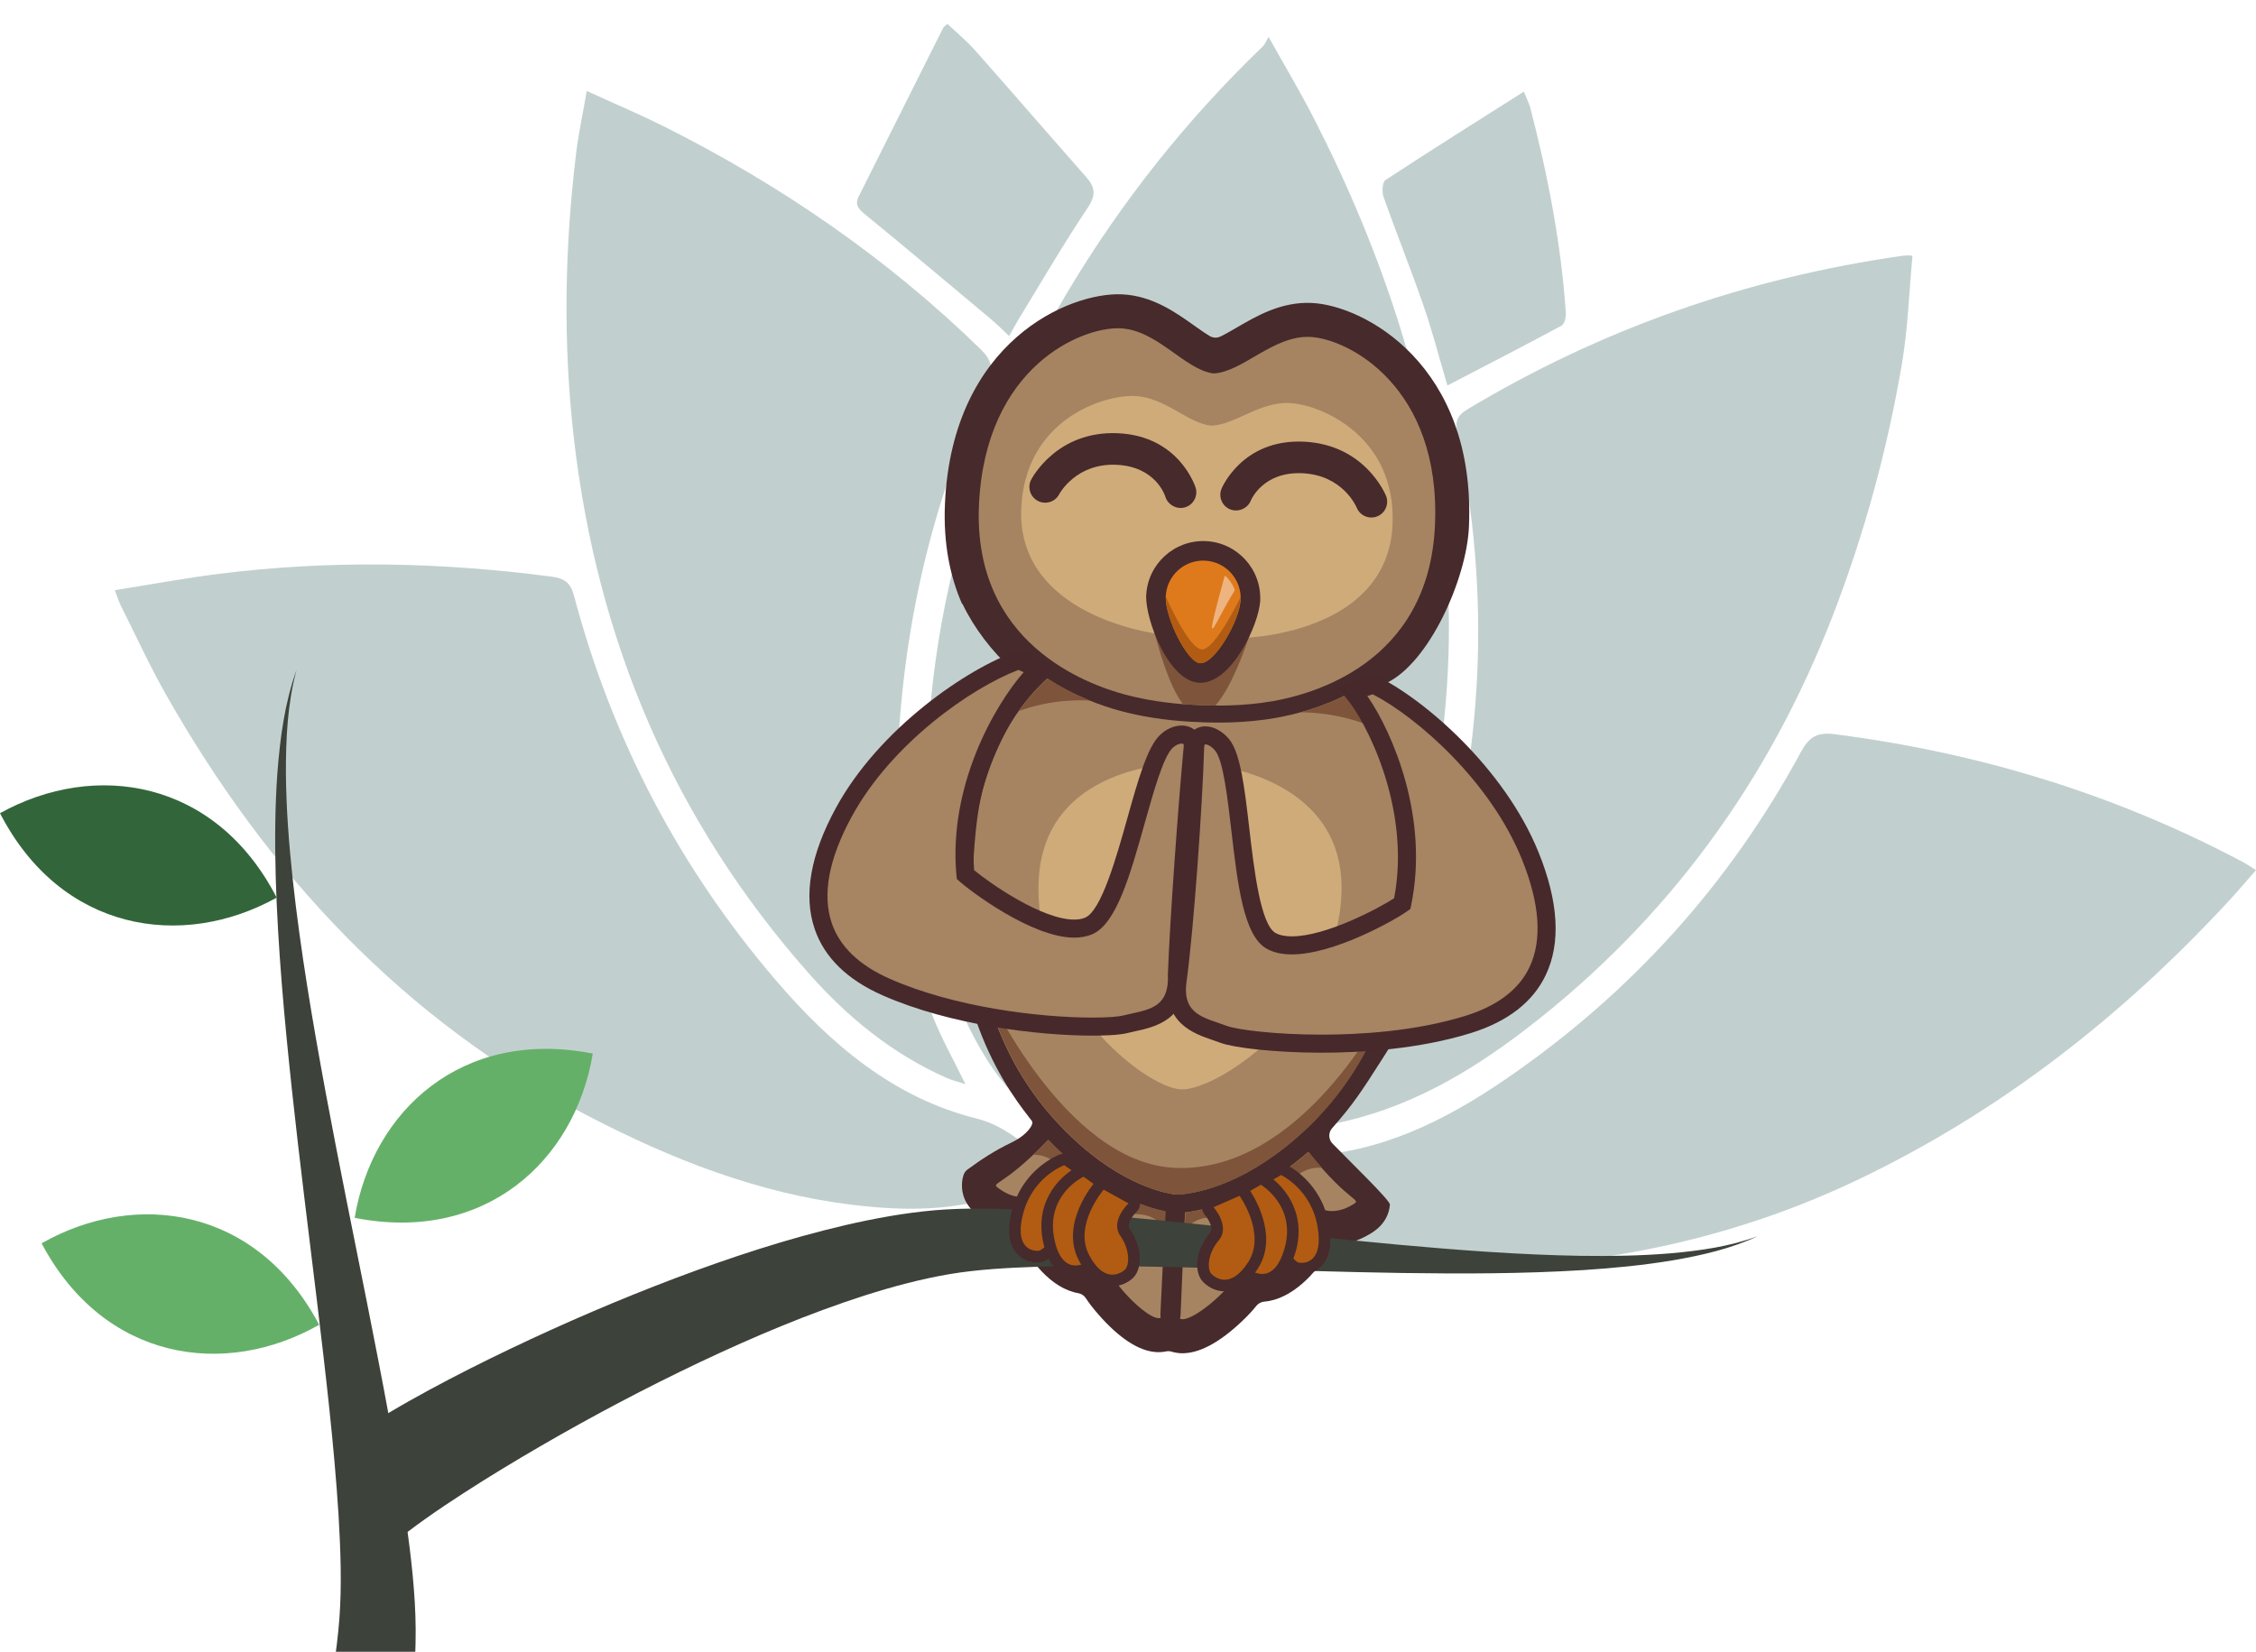 <?xml version="1.0" encoding="utf-8"?>
<!-- Generator: Adobe Illustrator 15.0.0, SVG Export Plug-In . SVG Version: 6.00 Build 0)  -->
<!DOCTYPE svg PUBLIC "-//W3C//DTD SVG 1.1//EN" "http://www.w3.org/Graphics/SVG/1.1/DTD/svg11.dtd">
<svg version="1.1" id="Layer_1" xmlns="http://www.w3.org/2000/svg" xmlns:xlink="http://www.w3.org/1999/xlink" x="0px" y="0px"
	 width="749.664px" height="548.973px" viewBox="0 0 749.664 548.973" enable-background="new 0 0 749.664 548.973"
	 xml:space="preserve">
<g>
	<path fill="#C1D0CF" d="M421.563,12.279c5.603,10.046,10.697,18.548,15.195,27.354c22.829,44.699,38.419,91.638,43.393,141.818
		c2.775,28.01,1.057,55.769-3.887,83.442c-4.338,24.28-10.911,47.792-22.503,69.661c-8.884,16.761-20.192,31.566-36.983,41.21
		c-31.131,17.877-68.752,7.918-88.508-23.087c-12.422-19.493-17.779-41.218-19.458-63.823
		c-5.113-68.797,10.634-132.71,45.988-191.896c17.974-30.09,39.583-57.249,64.828-81.542
		C420.234,14.834,420.551,13.949,421.563,12.279z"/>
	<path fill="#C1D0CF" d="M351.678,388.367c-5.78,2.751-11.391,5.964-17.375,8.164c-16.677,6.132-33.932,6.004-51.301,3.875
		c-31.276-3.833-60.063-15.201-87.715-29.592c-61.291-31.897-106.259-80.337-140.053-139.816
		c-5.5-9.682-10.141-19.854-15.137-29.818c-0.658-1.313-1.074-2.749-1.947-5.029c11.922-1.893,23.166-3.987,34.495-5.418
		c36.952-4.669,73.882-3.935,110.778,0.934c4.113,0.543,6.186,2.037,7.315,6.303c12.636,47.707,35.022,90.41,67.108,127.87
		c18.117,21.152,39.035,39.058,66.758,45.926c10.865,2.691,17.372,10.97,26.86,14.962
		C351.537,387.273,351.607,387.82,351.678,388.367z"/>
	<path fill="#C1D0CF" d="M400.226,392.85c11.711-3.3,21.693-8.222,33.711-8.688c24.669-0.959,46.38-11.776,66.439-25.528
		c41.358-28.352,74.184-64.563,98.057-108.697c2.698-4.987,5.39-6.663,11.118-5.933c47.793,6.099,93.131,19.874,135.73,42.481
		c1.196,0.635,2.311,1.418,4.383,2.701c-3.215,3.652-6.131,7.113-9.203,10.432c-35.338,38.184-75.658,69.763-122.752,92.301
		c-39.123,18.723-80.479,27.963-123.76,29.286c-22.008,0.673-43.513-1.595-64.203-9.415
		C418.909,407.693,409.058,401.903,400.226,392.85z"/>
	<path fill="#C1D0CF" d="M194.981,30.239c9.335,4.274,17.835,7.85,26.055,11.983c38.575,19.398,73.77,43.605,104.782,73.798
		c3.805,3.704,4.491,6.585,2.172,11.509c-18.897,40.129-28.217,82.629-29.849,126.8c-1.051,28.435,1.144,56.598,11.784,83.41
		c2.948,7.43,6.924,14.452,10.881,22.592c-2.477-0.813-4.486-1.284-6.342-2.108c-17.898-7.953-32.753-20.075-45.591-34.581
		c-45.082-50.938-70.448-110.616-78.181-178.01c-3.636-31.676-3.087-63.314,0.78-94.915
		C192.26,44.296,193.644,37.947,194.981,30.239z"/>
	<path fill="#C1D0CF" d="M635.506,85.115c-1.135,12.094-1.512,24.127-3.514,35.883c-4.875,28.605-12.492,56.508-22.974,83.636
		c-21.296,55.109-54.839,101.114-101.666,137.198c-19.176,14.776-39.88,26.82-64.06,31.628c-1.957,0.39-3.948,0.611-6.255,0.962
		c0.189-1.057,0.107-1.682,0.376-1.939c20.094-19.196,31.688-43.332,39.646-69.373c15.998-52.359,18.44-105.441,7.226-159.067
		c-0.778-3.72-0.285-5.82,3.203-7.918c44.726-26.893,92.973-43.729,144.58-51.099c0.844-0.12,1.711-0.158,2.563-0.13
		C635.115,84.911,635.592,85.14,635.506,85.115z"/>
	<path fill="#C1D0CF" d="M335.328,111.686c-2.298-2.147-4.05-3.943-5.963-5.547c-13.931-11.672-27.846-23.367-41.903-34.887
		c-2.131-1.745-3.503-3.177-2.14-5.902c9.35-18.688,18.699-37.376,28.074-56.051c0.211-0.421,0.719-0.691,1.44-1.355
		c3.104,2.946,6.411,5.656,9.209,8.816c12.395,13.996,24.604,28.156,36.973,42.178c3.036,3.442,3.152,6.057,0.377,10.2
		c-7.918,11.812-15.064,24.14-22.493,36.277C337.767,107.271,336.742,109.197,335.328,111.686z"/>
	<path fill="#C1D0CF" d="M480.963,128.119c-2.627-8.881-4.922-17.816-7.925-26.508c-4.192-12.135-9.005-24.053-13.294-36.155
		c-0.586-1.656-0.396-4.935,0.646-5.618c14.988-9.844,30.184-19.371,45.982-29.388c1.064,2.637,1.768,3.948,2.132,5.347
		c5.824,22.403,10.234,45.061,11.823,68.193c0.098,1.422-0.468,3.726-1.458,4.26C506.406,114.97,493.81,121.438,480.963,128.119z"/>
</g>
<rect x="216.429" y="-47.408" fill="#932C25" width="0" height="1"/>
<g>
	<g>
		<path fill="#472A2B" d="M476.656,272.46c-8.814-23.418-9.812-26.069-18.439-39.723c-1.377-2.179-0.028-4.578,2.314-5.655
			c14.338-6.588,26.81-34.718,27.588-51.877c2.445-53.868-34.863-73.729-52.258-74.519c-10.077-0.457-18.256,4.313-24.828,8.14
			c-1.615,0.942-3.724,2.172-5.481,3.018c-1.144,0.55-2.479,0.489-3.567-0.162c-1.673-1.001-3.662-2.417-5.184-3.501
			c-6.198-4.407-13.912-9.899-23.991-10.356c-17.394-0.79-56.353,15.608-58.798,69.477c-0.603,13.26,1.678,24.248,5.651,33.354
			l0.171,0.049c3.812,7.969,9.667,15.699,16.654,22.018c1.507,1.362,1.705,3.657,0.395,5.21
			c-5.055,5.986-16.179,22.078-18.837,50.169c-5.49,58.016,19.05,86.822,24.866,94.487c0.758,0.995-1.491,4.584-6.822,7.149
			c-5.597,2.693-9.77,5.442-14.558,8.936c-0.628,0.458-1.118,1.1-1.353,1.841c-0.32,1.008-0.52,2.128-0.529,3.391
			c-0.048,6.26,4.578,9.508,6.111,10.587c3.195,2.244,6.52,3.653,9.914,4.257c1.272,0.226,2.331,1.065,2.843,2.252
			c3.255,7.563,10.759,17.228,19.734,18.779c1.052,0.182,1.975,0.779,2.561,1.671c1.05,1.597,2.388,3.354,4.091,5.301
			c7.092,8.116,13.657,12.368,19.508,12.634c1.074,0.049,2.134-0.049,3.172-0.257c0.535-0.107,1.094-0.082,1.617,0.073
			c1.017,0.301,2.064,0.495,3.141,0.544c5.85,0.265,12.774-3.371,20.572-10.814c1.873-1.784,3.365-3.413,4.555-4.908
			c0.665-0.835,1.639-1.347,2.703-1.433c9.08-0.732,17.428-9.674,21.355-16.913c0.616-1.136,1.746-1.876,3.034-1.986
			c3.437-0.294,6.879-1.396,10.277-3.352c1.608-0.925,6.51-3.743,7.026-9.979c0.119-1.411-13.551-14.565-19.105-20.327
			c-1.352-1.404-1.389-3.613-0.1-5.076c6.899-7.828,9.479-11.735,16.977-23.496C477.23,323.885,488.037,302.699,476.656,272.46z"/>
		<path fill="#A68462" d="M355.254,385.465c-2.275-1.98-4.592-4.182-6.941-6.622c-15.847,16.589-19.785,13.776-16.049,16.398
			c2.37,1.665,4.614,2.476,6.748,2.572c3.622,0.164,6.936-1.72,10.029-4.945C352.23,389.539,353.938,387.074,355.254,385.465z"/>
		<path fill="#A68462" d="M358.594,388.239c-0.551,0.573-1.146,1.21-1.788,1.949c-4.784,5.515-8.979,9.955-8.749,13.949
			c0.184,3.157,7.465,14.334,12.542,14.565c1.354,0.061,2.554-0.656,3.418-2.521c4.687-10.125,6.271-16.075,7.442-19.451
			C367.524,394.645,363.18,391.886,358.594,388.239z"/>
		<path fill="#A68462" d="M434.734,382.826c-2.563,2.219-5.074,4.193-7.522,5.957c1.159,1.725,2.638,4.325,5.476,7.882
			c2.788,3.493,5.917,5.67,9.538,5.834c2.137,0.097,4.448-0.506,6.959-1.95C453.133,398.279,448.973,400.712,434.734,382.826z"/>
		<path fill="#A68462" d="M423.638,391.241c-4.907,3.216-9.494,5.563-13.612,7.281c0.854,3.474,1.9,9.54,5.637,20.005
			c0.692,1.935,1.82,2.758,3.178,2.819c5.078,0.23,13.339-10.241,13.807-13.368c0.592-3.957-3.183-8.76-7.445-14.686
			C424.644,392.52,424.121,391.848,423.638,391.241z"/>
		<path fill="#A68462" d="M500.367,304.615c-0.012,0.547-0.004,1.077-0.019,1.633c-0.046,1.894-0.13,3.828-0.243,5.782
			c-0.002,0.06-0.003,0.123-0.008,0.184"/>
		<path fill="#A68462" d="M386.291,422.523c0.336-6.627,0.705-13.934,0.918-19.883c-2.709-0.559-6.671-1.675-11.479-3.829
			c-2.269,6.05-6.615,15.445-7.223,22.289c-0.327,3.671,11.788,16.78,16.419,16.991c0.287,0.013,0.537-0.023,0.759-0.09
			c-0.07-0.486-0.095-0.991-0.071-1.51C385.764,433.175,386.087,426.519,386.291,422.523z"/>
		<path fill="#A68462" d="M393.791,402.953c-0.328,5.942-0.619,13.246-0.885,19.871c-0.158,3.996-0.442,10.655-0.593,13.973
			c-0.024,0.518-0.094,1.019-0.204,1.497c0.215,0.086,0.459,0.145,0.744,0.157c4.637,0.211,17.887-11.748,17.893-15.434
			c0.012-6.859-3.449-16.586-5.166-22.817C400.609,401.893,396.563,402.641,393.791,402.953z"/>
		<path fill="#A68462" d="M441.232,367.625c0.04-0.055,0.088-0.106,0.131-0.156c0.218-0.256,0.435-0.511,0.655-0.765
			c3.974-4.728,7.414-9.725,10.371-14.938c0-0.001,0.006-0.008,0.007-0.01c0.092-0.161,0.176-0.325,0.27-0.485
			c1.162-2.082,2.252-4.188,3.269-6.328c0.252-0.51,0.502-1.02,0.737-1.535c0.006-0.009,0.007-0.016,0.013-0.024
			c1.315-2.889,2.493-5.828,3.556-8.808c0.004-0.019,0.012-0.035,0.02-0.053c0.233-0.668,0.458-1.333,0.684-1.999
			c0.442-1.313,0.871-2.631,1.268-3.956c0.002-0.009,0.004-0.018,0.008-0.028c0.137-0.458,0.264-0.925,0.395-1.386
			c0.442-1.553,0.871-3.107,1.256-4.673c0,0,0-0.005,0-0.006c0.078-0.312,0.141-0.625,0.217-0.938
			c0.409-1.718,0.799-3.443,1.142-5.182c0-0.009,0.001-0.012,0.001-0.02c0.07-0.355,0.131-0.711,0.193-1.071
			c0.855-4.527,1.48-9.09,1.909-13.664c0.034-0.375,0.073-0.745,0.107-1.122c0.001-0.025,0.007-0.055,0.007-0.078
			c0.078-0.91,0.168-1.82,0.231-2.729c0-0.007,0.001-0.012,0.001-0.017c0.026-0.413,0.042-0.824,0.063-1.238
			c0.231-3.749,0.356-7.501,0.349-11.231c0-0.007,0-0.011,0.001-0.018c-0.005-2.074-0.046-4.141-0.12-6.2
			c-0.963-26.558-13.507-42.947-18.975-48.88c-9.488,5.063-18.937,7.441-25.241,8.545c-9.952,1.743-19.649,1.631-24.539,1.408
			c-0.499-0.022-0.921-0.047-1.269-0.067c-0.345-0.011-0.771-0.024-1.27-0.048c-4.891-0.222-14.557-0.988-24.31-3.626
			c-6.177-1.671-15.374-4.896-24.364-10.797c-5.985,5.413-19.963,20.604-23.324,46.96c-0.657,5.154-1.084,10.393-1.288,15.654
			c-0.046,0.996-0.091,1.994-0.111,2.993c-0.001,0.007-0.001,0.009-0.001,0.014c-0.068,3.027-0.027,6.062,0.078,9.096
			c0.004,0.02,0.004,0.042,0.004,0.063c0.041,1.128,0.084,2.261,0.15,3.388c0,0.006,0.004,0.014,0.004,0.016
			c0.055,0.988,0.139,1.974,0.219,2.96c0,0.003,0,0.006,0,0.012c0.066,0.863,0.146,1.731,0.229,2.599
			c0.122,1.241,0.265,2.479,0.42,3.718c0,0.005-0.001,0.011,0,0.014c0.081,0.644,0.176,1.283,0.267,1.928
			c0.204,1.453,0.425,2.902,0.682,4.348c0.183,1.034,0.376,2.063,0.583,3.093c0.003,0.011,0.006,0.019,0.005,0.029
			c0.214,1.035,0.434,2.065,0.672,3.098c0.23,1.004,0.479,2.005,0.732,3.006c0.004,0.009,0.009,0.019,0.008,0.031
			c0.5,1.927,1.052,3.846,1.652,5.752c0.025,0.085,0.053,0.177,0.079,0.266v0.002c0.332,1.042,0.662,2.074,1.021,3.106
			c0.005,0.007,0.004,0.014,0.011,0.021c0.188,0.54,0.396,1.075,0.599,1.608c0.764,2.087,1.604,4.155,2.506,6.2
			c0.131,0.288,0.256,0.579,0.385,0.869c0.004,0.002,0.008,0.011,0.01,0.016c0.65,1.437,1.33,2.861,2.05,4.273
			c0.259,0.476,0.5,0.954,0.753,1.434c0.01,0.021,0.022,0.039,0.035,0.058c0.532,1.001,1.044,2.005,1.611,2.989
			c0.005,0.004,0.005,0.004,0.006,0.008c0.152,0.268,0.325,0.53,0.488,0.796c3.131,5.317,6.771,10.439,11.054,15.284
			c17.571,19.844,33.568,24.521,39.82,25.629l1.405,0.219l1.418-0.09c6.328-0.537,22.682-3.746,41.978-21.916
			C436.736,372.668,439.033,370.17,441.232,367.625z"/>
		<path fill="#A68462" d="M373.844,230.844c9.436,2.549,18.932,3.246,23.091,3.435c0.509,0.023,0.932,0.039,1.269,0.048
			c0.338,0.022,0.764,0.045,1.27,0.067c4.156,0.188,13.678,0.355,23.305-1.328c12.835-2.248,51.957-12.256,54.051-58.373
			s-28.775-62.136-41.48-62.712c-12.299-0.559-22.534,11.76-32.141,12.138c-9.533-1.247-18.609-14.442-30.91-15.001
			c-12.704-0.576-44.896,12.579-46.99,58.696S361.27,227.442,373.844,230.844z"/>
		<g>
			<path fill="#CFAB7A" d="M428.484,133.949c-10.016-0.455-18.248,7.362-26.066,7.529c-7.768-0.874-15.254-9.405-25.272-9.859
				c-10.342-0.47-36.44,7.711-37.78,37.258c-1.343,29.551,29.737,38.517,40,40.795c8.626,1.916,17.303,2.337,19.848,2.425
				c2.547,0.144,11.224,0.51,19.993-0.616c10.422-1.339,42.185-7.452,43.526-37.003C464.074,144.931,438.83,134.419,428.484,133.949
				z"/>
		</g>
		<g>
			<g>
				<defs>
					<path id="SVGID_1_" d="M373.844,230.844c9.436,2.549,18.932,3.246,23.091,3.435c0.509,0.023,0.932,0.039,1.269,0.048
						c0.338,0.022,0.764,0.045,1.27,0.067c4.156,0.188,13.678,0.355,23.305-1.328c12.835-2.248,51.957-12.256,54.051-58.373
						s-28.775-62.136-41.48-62.712c-12.299-0.559-22.534,11.76-32.141,12.138c-9.533-1.247-18.609-14.442-30.91-15.001
						c-12.704-0.576-44.896,12.579-46.99,58.696S361.27,227.442,373.844,230.844z"/>
				</defs>
				<clipPath id="SVGID_2_">
					<use xlink:href="#SVGID_1_"  overflow="visible"/>
				</clipPath>
				<g clip-path="url(#SVGID_2_)">
					<path fill="#7E543A" d="M380.88,197.92c0,0,7.108,39.22,17.463,39.689c10.349,0.47,20.415-37.97,20.415-37.97L380.88,197.92z"
						/>
				</g>
			</g>
			<path fill="#472A2B" d="M400.677,179.842c-10.444-0.475-19.323,7.637-19.797,18.078c-0.351,7.708,7.321,28.53,17.659,29
				c10.543,0.479,19.858-19.349,20.219-27.28C419.231,189.198,411.12,180.315,400.677,179.842z M398.908,218.803
				c-2.627-0.119-10.232-13.492-9.914-20.515c0.271-5.968,5.348-10.602,11.315-10.331c5.968,0.271,10.601,5.346,10.33,11.314
				C410.318,206.366,402.144,218.949,398.908,218.803z"/>
			<path fill="#DF7A1C" d="M400.382,186.337c-6.874-0.313-12.697,5.007-13.009,11.878c-0.312,6.873,7.134,22.016,11.461,22.212
				c4.869,0.221,13.119-14.209,13.432-21.082C412.577,192.474,407.256,186.648,400.382,186.337z"/>
			<g>
				<defs>
					<path id="SVGID_3_" d="M387.373,198.215c-0.312,6.873,7.134,22.016,11.461,22.212c4.869,0.221,13.119-14.209,13.432-21.082
						c0.312-6.871-5.01-12.696-11.884-13.008C393.508,186.024,387.685,191.344,387.373,198.215z"/>
				</defs>
				<clipPath id="SVGID_4_">
					<use xlink:href="#SVGID_3_"  overflow="visible"/>
				</clipPath>
				<path clip-path="url(#SVGID_4_)" fill="#B15C12" d="M387.373,198.215c0,0,7.541,17.421,12.009,17.624
					c4.462,0.202,13.003-17.708,13.003-17.708s-2.782,25.495-13.336,25.016C388.493,222.667,387.373,198.215,387.373,198.215z"/>
			</g>
		</g>
		<g>
			<path fill="#CFAB7A" d="M392.449,362.063c12.324,0.433,51.543-25.933,53.305-64.744c1.733-38.177-40.967-42.814-42.754-42.983
				l-11.385-0.517c-1.794,0.006-44.742,0.756-46.475,38.933c-1.762,38.812,34.907,68.622,47.219,69.308L392.449,362.063z"/>
		</g>
		<path fill="#EEB480" d="M405.748,204.203c1.538-2.919,3.904-7.034,4.443-7.842c0.538-0.81-3.021-5.742-3.275-4.804
			C401.537,211.351,401.585,212.122,405.748,204.203z"/>
		<g>
			<defs>
				<path id="SVGID_5_" d="M349.162,392.873c-3.096,3.227-6.408,5.11-10.031,4.945c-2.132-0.097-4.378-0.906-6.746-2.572
					c-3.737-2.622,0.2,0.191,16.05-16.398c2.347,2.441,4.665,4.643,6.94,6.623C354.057,387.08,352.348,389.545,349.162,392.873z
					 M320.415,325.32c-2.767-12.49-3.457-24.906-3.085-36.326c0.004-0.142,0.016-0.282,0.022-0.427
					c0.063-1.874,0.151-3.725,0.269-5.537c0.041-0.612,0.102-1.193,0.147-1.797c0.103-1.338,0.197-2.68,0.324-3.978
					c0.185-1.898,0.394-3.756,0.627-5.565c3.299-25.412,16.588-43.417,24.323-49.846c-1.35-1.065-2.68-2.19-3.979-3.396
					c-4.53,5.129-12.193,10.164-22.155,10.515c-6.838,0.239-11.836,19.758-19.707,33.763c-14.428,25.674,2.535,72.926,17.233,70.229
					 M358.714,388.245c-0.552,0.573-1.146,1.21-1.788,1.948c-4.785,5.515-8.979,9.956-8.75,13.95
					c0.184,3.157,7.465,14.334,12.543,14.564c1.356,0.062,2.553-0.656,3.416-2.521c4.688-10.124,6.275-16.074,7.443-19.451
					C367.646,394.649,363.301,391.891,358.714,388.245z M434.854,382.832c-2.562,2.219-5.075,4.193-7.524,5.956
					c1.162,1.726,2.641,4.326,5.479,7.883c2.785,3.493,5.914,5.669,9.537,5.834c2.135,0.097,4.446-0.507,6.957-1.95
					C453.254,398.285,449.096,400.718,434.854,382.832z M423.756,391.246c-4.903,3.216-9.492,5.563-13.612,7.281
					c0.856,3.475,1.902,9.54,5.64,20.005c0.692,1.935,1.821,2.759,3.176,2.819c5.075,0.23,13.341-10.24,13.808-13.368
					c0.591-3.957-3.181-8.76-7.448-14.685C424.764,392.525,424.24,391.853,423.756,391.246z M440.553,377.462 M458.781,223.884
					c-1.405,1.082-2.83,2.083-4.273,3.021c6.484,7.346,18.729,24.705,19.71,51.845c0.065,1.822,0.104,3.691,0.118,5.599
					c0.01,1.355-0.016,2.76-0.036,4.155c-0.013,0.546-0.003,1.076-0.017,1.633c-0.047,1.894-0.129,3.828-0.242,5.781
					c-0.004,0.061-0.004,0.124-0.009,0.185 M496.458,271.772 M386.41,422.529c0.338-6.627,0.707-13.935,0.918-19.884
					c-2.705-0.558-6.671-1.674-11.479-3.828c-2.269,6.05-6.613,15.445-7.224,22.288c-0.325,3.671,11.788,16.781,16.419,16.991
					c0.289,0.013,0.537-0.023,0.76-0.089c-0.07-0.487-0.095-0.991-0.07-1.51C385.884,433.181,386.206,426.523,386.41,422.529z
					 M393.912,402.959c-0.328,5.942-0.621,13.246-0.885,19.871c-0.158,3.996-0.443,10.654-0.593,13.972
					c-0.024,0.519-0.096,1.019-0.206,1.498c0.217,0.085,0.46,0.144,0.747,0.157c4.636,0.21,17.882-11.748,17.892-15.434
					c0.012-6.86-3.449-16.586-5.168-22.817C400.729,401.897,396.685,402.646,393.912,402.959z M441.353,367.631
					c0.039-0.055,0.088-0.106,0.132-0.156c0.219-0.256,0.437-0.512,0.654-0.766c3.973-4.727,7.414-9.724,10.369-14.937
					c0-0.001,0.008-0.008,0.008-0.01c0.094-0.162,0.18-0.325,0.27-0.485c1.164-2.082,2.256-4.188,3.271-6.328
					c0.248-0.511,0.5-1.021,0.736-1.536c0.004-0.008,0.006-0.015,0.012-0.024c1.313-2.888,2.493-5.828,3.555-8.807
					c0.008-0.019,0.014-0.035,0.021-0.054c0.232-0.668,0.458-1.333,0.683-1.999c0.442-1.313,0.871-2.63,1.267-3.956
					c0.004-0.009,0.006-0.017,0.01-0.028c0.136-0.457,0.263-0.925,0.396-1.386c0.441-1.552,0.867-3.106,1.254-4.672
					c0,0,0.001-0.005,0.001-0.006c0.077-0.312,0.14-0.626,0.218-0.939c0.407-1.717,0.795-3.443,1.139-5.181
					c0-0.009,0.002-0.012,0.002-0.02c0.068-0.355,0.129-0.711,0.191-1.071c0.855-4.528,1.48-9.091,1.912-13.664
					c0.031-0.376,0.072-0.745,0.104-1.123c0.003-0.025,0.009-0.054,0.01-0.077c0.079-0.911,0.166-1.82,0.23-2.729
					c0-0.007,0-0.012,0-0.017c0.027-0.414,0.043-0.825,0.064-1.238c0.232-3.749,0.356-7.501,0.348-11.231
					c0.001-0.008,0.001-0.012,0.002-0.018c-0.006-2.074-0.047-4.141-0.12-6.2c-0.962-26.558-13.505-42.948-18.974-48.88
					c-9.49,5.062-18.939,7.44-25.24,8.545c-9.955,1.742-19.649,1.63-24.541,1.408c-0.497-0.022-0.922-0.047-1.266-0.067
					c-0.35-0.011-0.775-0.025-1.273-0.048c-4.891-0.223-14.555-0.988-24.309-3.626c-6.177-1.671-15.373-4.896-24.367-10.797
					c-5.983,5.412-19.961,20.604-23.321,46.959c-0.656,5.155-1.082,10.394-1.288,15.655c-0.045,0.996-0.09,1.994-0.111,2.992
					c0,0.007,0,0.009,0,0.014c-0.068,3.028-0.029,6.063,0.077,9.096c0.005,0.021,0.003,0.042,0.005,0.063
					c0.039,1.129,0.082,2.262,0.148,3.389c0,0.006,0.002,0.013,0.002,0.015c0.059,0.989,0.141,1.975,0.221,2.96
					c0,0.004,0,0.006,0,0.013c0.066,0.862,0.148,1.731,0.23,2.598c0.123,1.242,0.262,2.479,0.419,3.719
					c0.001,0.004,0.001,0.01,0.001,0.013c0.082,0.644,0.174,1.283,0.269,1.929c0.205,1.453,0.423,2.902,0.679,4.348
					c0.183,1.034,0.378,2.063,0.585,3.092c0.003,0.011,0.003,0.019,0.003,0.03c0.213,1.034,0.437,2.065,0.672,3.097
					c0.232,1.005,0.479,2.005,0.732,3.006c0.004,0.009,0.011,0.02,0.01,0.031c0.497,1.927,1.052,3.846,1.65,5.752
					c0.027,0.085,0.051,0.177,0.081,0.267v0.002c0.331,1.042,0.662,2.074,1.021,3.105c0.003,0.008,0.003,0.015,0.01,0.021
					c0.188,0.54,0.395,1.074,0.598,1.608c0.766,2.087,1.604,4.155,2.508,6.2c0.131,0.287,0.254,0.578,0.385,0.868
					c0.002,0.003,0.006,0.012,0.011,0.016c0.648,1.438,1.327,2.861,2.05,4.274c0.254,0.475,0.497,0.953,0.753,1.434
					c0.009,0.02,0.021,0.038,0.034,0.058c0.529,1,1.042,2.004,1.611,2.989c0.002,0.004,0.002,0.004,0.004,0.008
					c0.155,0.268,0.324,0.529,0.49,0.796c3.13,5.316,6.77,10.439,11.054,15.284c17.569,19.843,33.567,24.521,39.82,25.629
					l1.405,0.219l1.416-0.091c6.328-0.537,22.684-3.746,41.977-21.915C436.855,372.673,439.154,370.176,441.353,367.631z
					 M373.965,230.85c9.434,2.549,18.932,3.245,23.09,3.435c0.508,0.022,0.934,0.039,1.271,0.048
					c0.335,0.021,0.763,0.044,1.267,0.067c4.158,0.188,13.681,0.355,23.309-1.328c12.832-2.248,51.954-12.256,54.047-58.374
					c2.094-46.116-28.773-62.135-41.479-62.712c-12.299-0.559-22.534,11.76-32.141,12.139c-9.533-1.247-18.611-14.442-30.912-15.001
					c-12.703-0.577-44.895,12.579-46.988,58.695C323.334,213.937,361.389,227.447,373.965,230.85z"/>
			</defs>
			<clipPath id="SVGID_6_">
				<use xlink:href="#SVGID_5_"  overflow="visible"/>
			</clipPath>
			<g clip-path="url(#SVGID_6_)">
				<path fill="#7E543A" d="M327.443,328.493c0,0,26.068,57.975,62.952,59.649c42.168,1.914,69.964-53.561,69.964-53.561
					l-0.002,8.164l-18.818,30.269l-22.437,16.431l-15.442,7.786c0,0-7.654,2.482-12.832,2.247
					c-5.181-0.235-19.185-3.229-26.394-10.629c-7.212-7.4-23.489-22.763-27.446-29.07c-3.959-6.308-10.013-28.746-10.013-28.746
					L327.443,328.493z"/>
			</g>
			<path clip-path="url(#SVGID_6_)" fill="#7E543A" d="M435.693,381.002l-11.082,6.572l-9.659,6.28l-24.206,7.438l-23.435-9.601
				l-9.051-7.131l-10.44-7.549l-4.542,6.515l0.577,0.322c0,0,2.841-0.347,6.497,2.179c3.66,2.526,2.978,7.208,2.978,7.208
				s5.42,0.01,10.939,3.094c5.518,3.075,6.936,6.855,6.936,6.855l2.262,0.812c0,0,3.589-1.079,7.606-0.011
				c4.021,1.066,6.322,4.885,6.322,4.885l2.642,0.257l-0.002,0.042l0.354-0.007l0.352,0.038l0.002-0.041l2.653-0.017
				c0,0,2.637-3.595,6.734-4.292c4.1-0.7,7.573,0.7,7.573,0.7l2.327-0.604c0,0,1.755-3.637,7.529-6.199
				c5.776-2.57,11.173-2.09,11.173-2.09s-0.254-4.724,3.62-6.908c3.87-2.184,6.67-1.581,6.67-1.581l0.604-0.27L435.693,381.002z"/>
			<path clip-path="url(#SVGID_6_)" fill="#7E543A" d="M410.058,238.381c6.746-1.581,12.675,0.205,12.675,0.205
				s4.156-3.213,18.357-1.154c14.208,2.059,22.035,8.076,22.035,8.076l-8.022-12.391l-6-5.93l-19.45,7.839l-31.826,2.513
				l-28.42-5.014l-21.443-10.638l-6.778,6.058l-8.619,11.16c0,0,8.818-5.494,23.152-6.258c14.333-0.764,17.207,3.478,17.207,3.478
				s6.088-1.712,12.662,0.47L410.058,238.381z"/>
			<path clip-path="url(#SVGID_6_)" fill="#7E543A" d="M397.482,245.107"/>
		</g>
	</g>
	<g>
		<path fill="#A78462" d="M487.828,340.492c28.279-8.781,30.794-31.072,20.64-56.135c-11.444-28.246-38.232-50.218-52.312-56.959
			c-1.429,1.05-5.311,1.452-6.774,2.357c7.107,8.093,23.251,38.613,16.583,70.579c-4.839,3.475-32.284,18.632-43.562,12.367
			c-11.28-6.265-8.894-56.14-16.28-65.117c-3.526-4.285-8.824-4.445-8.981,0.766c-0.611,20.297-3.469,60.064-5.77,77.036
			c-2.246,14.26,8.482,15.803,15.267,18.394C413.642,346.454,455.806,350.437,487.828,340.492z"/>
		<path fill="#47292B" d="M439.114,349.872c-0.001,0-0.003,0-0.004,0c-15.605-0.001-29.309-1.673-33.542-3.289
			c-0.796-0.304-1.648-0.592-2.527-0.891c-6.357-2.154-16.997-5.76-14.633-20.772c2.326-17.164,5.148-57.19,5.734-76.659
			c0.144-4.737,3.316-6.857,6.398-6.857c2.743,0,5.695,1.599,7.898,4.275c3.787,4.604,5.138,16.226,6.702,29.685
			c1.565,13.477,3.71,31.935,8.718,34.716c1.342,0.746,3.163,1.124,5.412,1.124c0.001,0,0.001,0,0.002,0
			c11.322-0.002,28.663-9.231,33.99-12.664c5.776-30.334-9.729-59.508-16.136-66.804l-2.341-2.665l3.017-1.866
			c1.073-0.663,2.482-1.027,3.974-1.412c0.836-0.216,2.233-0.577,2.62-0.824l1.449-1.065l1.605,0.789
			c15.495,7.42,42.431,30.486,53.796,58.538c6.651,16.417,7.468,30.138,2.426,40.781c-4.273,9.021-12.67,15.53-24.956,19.346
			C471.381,348.741,452.175,349.872,439.114,349.872z M400.541,247.403c-0.116,0-0.181,0.018-0.195,0.024
			c-0.031,0.039-0.186,0.345-0.205,1.014c-0.591,19.606-3.438,59.956-5.796,77.349c-1.587,10.083,4.07,12,10.622,14.221
			c0.954,0.323,1.879,0.637,2.742,0.967c3.177,1.213,15.856,2.894,31.401,2.895c0.001,0,0.003,0,0.004,0
			c12.645,0,31.204-1.084,47.824-6.245c10.617-3.297,17.788-8.741,21.313-16.184c4.293-9.064,3.431-21.162-2.564-35.959
			c-10.454-25.801-34.747-47.116-49.535-54.738c-0.569,0.218-1.176,0.401-1.79,0.57c8.496,12.267,20.599,40.582,14.539,69.631
			l-0.238,1.144l-0.948,0.681c-4.432,3.183-24.488,14.43-38.44,14.432c-0.001,0-0.002,0-0.003,0c-3.281,0-6.082-0.632-8.325-1.879
			c-7.699-4.275-9.674-21.273-11.765-39.269c-1.271-10.934-2.711-23.326-5.375-26.564
			C402.626,248.057,401.286,247.403,400.541,247.403z"/>
	</g>
	<g>
		<path fill="#A78462" d="M294.534,328.082c-27.1-11.931-27.071-34.363-14.141-58.113c14.573-26.766,43.679-45.559,58.433-50.66
			c1.3,1.205,5.111,2.046,6.463,3.111c-7.979,7.234-27.479,35.728-24.479,68.243c4.414,4.001,28.97,22.059,40.886,17.113
			c11.918-4.945,17.454-53.21,25.811-61.292c3.99-3.857,9.261-2.751,8.836,1.779c-1.889,20.142-4.64,58.421-5.254,75.634
			c0.614,14.423-10.22,14.739-17.254,16.544C366.573,342.305,325.224,341.593,294.534,328.082z"/>
		<path fill="#47292B" d="M363.094,344.197c-18.176,0-47.354-3.502-69.769-13.369c-11.773-5.184-19.377-12.603-22.601-22.051
			c-3.803-11.146-1.436-24.687,7.034-40.243c14.474-26.583,43.851-46.447,60.087-52.061l1.7-0.588l1.32,1.223
			c0.339,0.275,1.688,0.793,2.493,1.102c1.438,0.552,2.797,1.073,3.787,1.854l2.785,2.196l-2.628,2.383
			c-7.193,6.522-25.907,33.754-23.606,64.552c5.355,4.456,22.564,16.433,33.268,16.433c1.382,0,2.587-0.209,3.58-0.621
			c5.426-2.251,10.428-20.079,14.081-33.097c3.542-12.624,6.602-23.526,10.794-27.581c2.129-2.059,4.693-3.191,7.221-3.191
			c2.025,0,3.824,0.751,5.065,2.114c1.239,1.36,1.815,3.24,1.623,5.293c-1.86,19.84-4.607,57.812-5.239,75.347
			c0.584,15.077-10.355,17.443-16.898,18.859c-0.907,0.196-1.787,0.386-2.612,0.598
			C371.699,344.087,366.146,344.197,363.094,344.197z M338.45,222.636c-15.557,5.895-42.109,24.318-55.422,48.768
			c-7.634,14.021-9.863,25.944-6.625,35.438c2.659,7.794,9.166,14.017,19.34,18.495c21.562,9.493,49.757,12.861,67.351,12.861
			c5.469,0,8.749-0.342,9.994-0.662c0.896-0.229,1.851-0.437,2.835-0.649c6.761-1.463,12.6-2.727,12.168-12.86l-0.005-0.117
			l0.004-0.118c0.627-17.579,3.394-55.845,5.265-75.807c0.041-0.43-0.037-0.642-0.084-0.692c-0.057-0.063-0.271-0.154-0.63-0.154
			c-0.936,0-2.075,0.563-3.05,1.505c-3.025,2.926-6.3,14.594-9.188,24.888c-4.855,17.306-9.442,33.65-17.558,37.018
			c-1.726,0.717-3.704,1.08-5.88,1.08c-14.268,0-34.957-15.828-38.17-18.741l-0.865-0.784l-0.107-1.163
			c-2.727-29.55,12.51-56.31,22.342-67.534C339.572,223.168,338.991,222.917,338.45,222.636z"/>
	</g>
	<g>
		<path fill="#472A2B" d="M371.503,143.989c-20.187-0.916-28.507,14.769-28.849,15.438c-0.645,1.246-0.764,2.667-0.334,4.004
			c0.428,1.337,1.351,2.427,2.592,3.064c0.679,0.351,1.406,0.544,2.167,0.579c2.046,0.093,3.972-1.024,4.888-2.808
			c0.229-0.423,5.729-10.392,19.061-9.787c13.016,0.591,16.088,10.188,16.207,10.571c0.788,2.714,3.799,4.359,6.504,3.578
			c1.351-0.391,2.465-1.283,3.139-2.511c0.675-1.231,0.831-2.65,0.449-3.959C397.278,161.988,392.031,144.921,371.503,143.989z"/>
		<path fill="#472A2B" d="M460.562,164.778c-0.282-0.696-7.146-17.07-27.332-17.987c-20.543-0.932-27.284,15.547-27.352,15.718
			c-0.511,1.308-0.487,2.733,0.075,4.02c0.561,1.286,1.59,2.275,2.895,2.783c2.631,1.034,5.784-0.354,6.787-2.928
			c0.162-0.396,4.15-9.69,17.119-9.102c13.425,0.609,17.904,11.024,18.082,11.456c0.773,1.886,2.584,3.163,4.623,3.256
			c0.753,0.034,1.52-0.098,2.199-0.377c1.302-0.524,2.322-1.524,2.869-2.816C461.08,167.51,461.089,166.081,460.562,164.778z"/>
	</g>
</g>
<g>
	<g>
		<g>
			<g>
				<path fill="#3D423B" d="M69.967,777.23c3.768-5.711,6.371-11.098,9.052-16.574c2.614-5.459,5.05-10.912,7.387-16.376
					c4.677-10.937,8.985-21.914,13.058-32.931c8.137-22.043,15.354-44.262,21.558-66.688c6.156-22.441,11.373-45.075,14.544-68.135
					c1.563-11.54,2.605-23.18,2.562-35.037c-0.081-11.927-1.505-23.813-3.131-35.699c-3.368-23.786-8.059-47.578-12.749-71.361
					c-4.733-23.781-9.608-47.553-14.018-71.28c-4.386-23.728-8.405-47.418-10.967-70.968C96,280.406,95.1,268.673,95.006,257.033
					c-0.027-11.63,0.529-23.208,3.527-34.382c-3.928,10.991-5.434,22.465-6.34,33.998c-0.846,11.544-0.886,23.21-0.572,34.912
					c0.693,23.406,2.854,46.979,5.373,70.576c2.54,23.598,5.545,47.229,8.401,70.833c2.819,23.589,5.625,47.182,7.101,70.527
					c0.678,11.65,1.123,23.287,0.277,34.552c-0.873,11.317-2.814,22.555-5.266,33.705c-4.969,22.305-11.966,44.313-19.902,66.124
					c-7.986,21.802-16.962,43.407-26.837,64.779c-4.94,10.68-10.11,21.313-15.6,31.817c-2.755,5.249-5.579,10.471-8.55,15.612
					c-2.974,5.103-6.058,10.299-9.5,14.748L69.967,777.23z"/>
			</g>
			<path fill="#65B069" d="M117.855,404.756c5.881-35.59,35.715-63.148,79.125-54.592
				C191.1,385.766,161.267,413.322,117.855,404.756z"/>
			<path fill="#65B069" d="M13.826,413.225c31.342-17.85,71.543-12.04,92.235,27.071C74.709,458.152,34.512,452.334,13.826,413.225z
				"/>
			<path fill="#32663A" d="M0,270.273c31.537-17.512,71.669-11.27,91.94,28.064C60.402,315.86,20.262,309.609,0,270.273z"/>
		</g>
		<g>
			<g>
				<path fill="#3D423B" d="M115.855,478.543c4.555-3.647,8.92-6.276,13.352-8.981c4.43-2.643,8.867-5.137,13.314-7.553
					c8.915-4.822,17.889-9.338,26.919-13.657c18.063-8.628,36.347-16.492,54.888-23.511c18.553-6.98,37.354-13.182,56.664-17.679
					c9.673-2.229,19.461-4.026,29.529-4.92c10.124-0.862,20.313-0.586,30.532-0.142c20.44,0.996,40.993,3.115,61.536,5.229
					c20.549,2.149,41.098,4.422,61.578,6.306c20.47,1.861,40.884,3.418,61.066,3.748c10.08,0.146,20.111-0.015,29.993-0.845
					c9.872-0.886,19.647-2.268,28.892-5.688c-9.014,4.196-18.635,6.376-28.348,8.044c-9.729,1.624-19.617,2.573-29.572,3.22
					c-19.915,1.246-40.08,1.263-60.297,0.972c-20.218-0.309-40.507-1.005-60.75-1.577c-20.236-0.541-40.473-1.074-60.391-0.497
					c-9.941,0.339-19.847,0.87-29.338,2.468c-9.536,1.633-18.914,4.157-28.184,7.113c-18.534,5.965-36.657,13.622-54.538,22.066
					c-17.872,8.479-35.499,17.787-52.859,27.844c-8.672,5.024-17.283,10.246-25.769,15.725c-4.238,2.747-8.449,5.552-12.576,8.474
					c-4.098,2.927-8.26,5.948-11.768,9.217L115.855,478.543z"/>
			</g>
		</g>
	</g>
</g>
<g>
	<g>
		<g>
			<path fill="#B15C12" d="M344.376,417.655c-1.052-0.048-3.689-0.42-5.482-2.854c-1.909-2.598-2.171-6.604-0.777-11.915
				c3.474-13.238,14.418-17.271,14.884-17.438c0.236-0.084,0.484-0.121,0.73-0.11c0.359,0.017,0.713,0.137,1.016,0.348l9.795,6.86
				c0.582,0.405,0.892,1.104,0.803,1.808c-0.082,0.705-0.551,1.306-1.215,1.562c-2.535,0.985-9.271,4.549-9.95,9.13
				c-1.099,7.447-6.515,12.168-8.583,12.544C345.258,417.65,344.824,417.676,344.376,417.655L344.376,417.655z"/>
			<path fill="#472A2B" d="M353.644,387.26l9.794,6.86c0,0-10.166,3.927-11.16,10.643c-0.992,6.716-5.85,10.724-7.023,10.937
				c-0.16,0.027-0.438,0.051-0.791,0.035c-2.191-0.1-7.289-1.676-4.485-12.36C343.232,390.965,353.644,387.26,353.644,387.26
				 M353.816,383.418c-0.486-0.022-0.986,0.048-1.461,0.221c-0.502,0.177-12.371,4.548-16.097,18.758
				c-1.55,5.901-1.183,10.458,1.087,13.543c1.605,2.184,4.137,3.509,6.943,3.636c0.598,0.027,1.167-0.004,1.65-0.091
				c3.377-0.614,9.002-6.434,10.143-14.16c0.502-3.396,6.105-6.598,8.742-7.615c1.324-0.514,2.26-1.713,2.43-3.123
				c0.174-1.411-0.446-2.8-1.61-3.615l-9.791-6.86C355.243,383.687,354.537,383.45,353.816,383.418L353.816,383.418z"/>
		</g>
		<g>
			<path fill="#B15C12" d="M357.038,422.51c-3.063-0.139-7.052-2.126-8.662-10.798c-2.913-15.709,10.715-22.308,10.854-22.373
				c0.289-0.135,0.601-0.194,0.904-0.181c0.364,0.017,0.719,0.137,1.028,0.354l9.166,6.512c0.541,0.384,0.844,1.02,0.807,1.68
				c-0.04,0.661-0.416,1.256-0.994,1.574c-0.072,0.037-7.331,4.193-6.125,8.651c1.815,6.715-0.918,13.133-3.576,14.019
				C359.828,422.158,358.587,422.58,357.038,422.51L357.038,422.51z"/>
			<path fill="#472A2B" d="M360.047,391.08l9.17,6.511c0,0-8.698,4.769-7.057,10.842c1.64,6.065-1.004,11.251-2.329,11.689
				c-0.384,0.132-1.427,0.524-2.706,0.467c-2.334-0.106-5.467-1.724-6.859-9.229C347.59,396.932,360.047,391.08,360.047,391.08
				 M360.221,387.237c-0.612-0.028-1.234,0.09-1.809,0.361c-5.238,2.458-14.472,10.741-11.928,24.462
				c1.936,10.438,7.389,12.231,10.467,12.371c1.914,0.087,3.449-0.439,4.027-0.636l0.07-0.022c3.84-1.28,6.848-8.856,4.824-16.347
				c-0.627-2.321,3.309-5.413,5.201-6.469c1.153-0.641,1.903-1.836,1.975-3.153c0.072-1.317-0.529-2.584-1.605-3.348l-9.17-6.513
				C361.66,387.51,360.946,387.271,360.221,387.237L360.221,387.237z"/>
		</g>
		<g>
			<path fill="#B15C12" d="M369.316,425.564c-3.475-0.158-6.526-2.677-9.076-7.489c-5.86-11.06,4.602-23.416,5.053-23.937
				c0.394-0.459,0.969-0.691,1.543-0.665c0.287,0.013,0.574,0.091,0.839,0.235l8.271,4.552c0.541,0.298,0.907,0.837,0.98,1.449
				c0.077,0.611-0.145,1.223-0.597,1.643c-0.046,0.046-4.944,4.726-2.479,8.253c3.736,5.353,3.689,11.751,1.156,13.9
				c-0.973,0.821-3.003,2.181-5.688,2.059H369.316z"/>
			<path fill="#472A2B" d="M366.748,395.394l8.271,4.552c0,0-6.214,5.795-2.743,10.763c3.465,4.967,2.944,10.095,1.484,11.33
				c-0.445,0.379-2.118,1.706-4.355,1.604c-2.165-0.099-4.853-1.533-7.465-6.468C356.625,407.146,366.748,395.394,366.748,395.394
				 M366.924,391.552c-1.15-0.052-2.299,0.413-3.088,1.332c-0.483,0.562-11.764,13.883-5.297,26.092
				c2.893,5.456,6.488,8.318,10.691,8.509c3.344,0.152,5.831-1.507,7.016-2.51c3.242-2.746,3.684-10.018-0.82-16.469
				c-1.459-2.091,2.191-5.726,2.229-5.761c0.889-0.846,1.328-2.069,1.171-3.285s-0.876-2.292-1.951-2.883l-8.271-4.551
				C368.07,391.732,367.499,391.578,366.924,391.552L366.924,391.552z"/>
		</g>
	</g>
	<g>
		<g>
			<path fill="#B15C12" d="M432.172,421.641c1.052,0.048,3.713-0.084,5.717-2.346c2.139-2.414,2.762-6.381,1.855-11.795
				c-2.262-13.499-12.795-18.507-13.242-18.715c-0.229-0.105-0.472-0.164-0.718-0.176c-0.359-0.017-0.722,0.071-1.042,0.254
				l-10.377,5.944c-0.617,0.352-0.987,1.019-0.969,1.728c0.024,0.71,0.435,1.351,1.072,1.665c2.436,1.211,8.822,5.37,9.084,9.994
				c0.418,7.516,5.385,12.708,7.41,13.271c0.332,0.092,0.763,0.156,1.207,0.176H432.172z"/>
			<path fill="#472A2B" d="M425.697,390.53c0,0,10.033,4.634,12.15,17.287c1.824,10.894-3.396,12.002-5.589,11.902
				c-0.354-0.017-0.628-0.064-0.783-0.106c-1.149-0.318-5.623-4.75-6.007-11.527c-0.379-6.778-10.148-11.61-10.148-11.61
				L425.697,390.53 M425.871,386.689c-0.719-0.033-1.443,0.138-2.088,0.505l-10.373,5.944c-1.234,0.707-1.978,2.033-1.935,3.455
				c0.044,1.42,0.866,2.698,2.142,3.33c2.529,1.252,7.821,4.948,8.014,8.376c0.436,7.799,5.513,14.104,8.82,15.021
				c0.471,0.13,1.036,0.213,1.633,0.24c2.805,0.127,5.447-0.964,7.244-2.993c2.542-2.866,3.318-7.37,2.312-13.388
				c-2.426-14.489-13.847-19.918-14.332-20.139C426.851,386.826,426.359,386.711,425.871,386.689L425.871,386.689z"/>
		</g>
		<g>
			<path fill="#B15C12" d="M419.119,425.328c3.067,0.14,7.22-1.478,9.608-9.969c4.324-15.38-8.651-23.187-8.784-23.265
				c-0.272-0.16-0.576-0.247-0.882-0.261c-0.366-0.017-0.733,0.07-1.056,0.258l-9.719,5.654c-0.573,0.334-0.935,0.939-0.957,1.6
				c-0.021,0.663,0.299,1.288,0.85,1.659c0.063,0.043,6.918,4.84,5.313,9.171c-2.414,6.521-0.273,13.161,2.291,14.284
				C416.375,424.725,417.571,425.258,419.119,425.328L419.119,425.328z"/>
			<path fill="#472A2B" d="M418.976,393.755c0,0,11.872,6.956,7.899,21.082c-2.065,7.35-5.33,8.677-7.67,8.57
				c-1.276-0.058-2.277-0.544-2.65-0.71c-1.276-0.557-3.439-5.961-1.256-11.853c2.181-5.898-6.047-11.437-6.047-11.437
				L418.976,393.755 M419.148,389.912c-0.729-0.032-1.461,0.142-2.109,0.519l-9.721,5.654c-1.141,0.663-1.855,1.871-1.904,3.188
				c-0.048,1.319,0.59,2.577,1.68,3.32c1.791,1.223,5.432,4.657,4.597,6.913c-2.694,7.276-0.386,15.094,3.321,16.716l0.068,0.029
				c0.557,0.248,2.041,0.911,3.951,0.998c3.082,0.14,8.672-1.151,11.547-11.371c3.777-13.434-4.668-22.52-9.662-25.442
				C420.369,390.114,419.762,389.94,419.148,389.912L419.148,389.912z"/>
		</g>
		<g>
			<path fill="#B15C12" d="M406.615,427.258c3.477,0.158,6.746-2.074,9.721-6.636c6.838-10.483-2.465-23.736-2.863-24.296
				c-0.354-0.493-0.904-0.776-1.479-0.803c-0.288-0.013-0.58,0.039-0.856,0.158l-8.648,3.784c-0.565,0.248-0.977,0.751-1.11,1.354
				c-0.129,0.602,0.035,1.23,0.446,1.689c0.045,0.05,4.498,5.154,1.723,8.444c-4.204,4.991-4.737,11.368-2.408,13.737
				C402.03,425.599,403.93,427.136,406.615,427.258L406.615,427.258z"/>
			<path fill="#472A2B" d="M411.906,397.443c0,0,9.02,12.622,2.819,22.128c-3.051,4.678-5.859,5.862-8.024,5.764
				c-2.235-0.101-3.779-1.574-4.191-1.992c-1.342-1.362-1.396-6.517,2.51-11.147c3.902-4.634-1.76-10.968-1.76-10.968
				L411.906,397.443 M412.08,393.602c-0.572-0.025-1.16,0.076-1.715,0.32l-8.647,3.783c-1.125,0.491-1.938,1.498-2.204,2.694
				c-0.268,1.196,0.059,2.455,0.865,3.377c0.035,0.039,3.342,3.989,1.697,5.938c-5.068,6.018-5.287,13.299-2.307,16.328
				c1.09,1.105,3.415,2.983,6.758,3.135c4.204,0.191,8.046-2.334,11.418-7.506c7.549-11.572-2.477-25.86-2.908-26.463
				C414.332,394.222,413.23,393.654,412.08,393.602L412.08,393.602z"/>
		</g>
	</g>
</g>
</svg>
